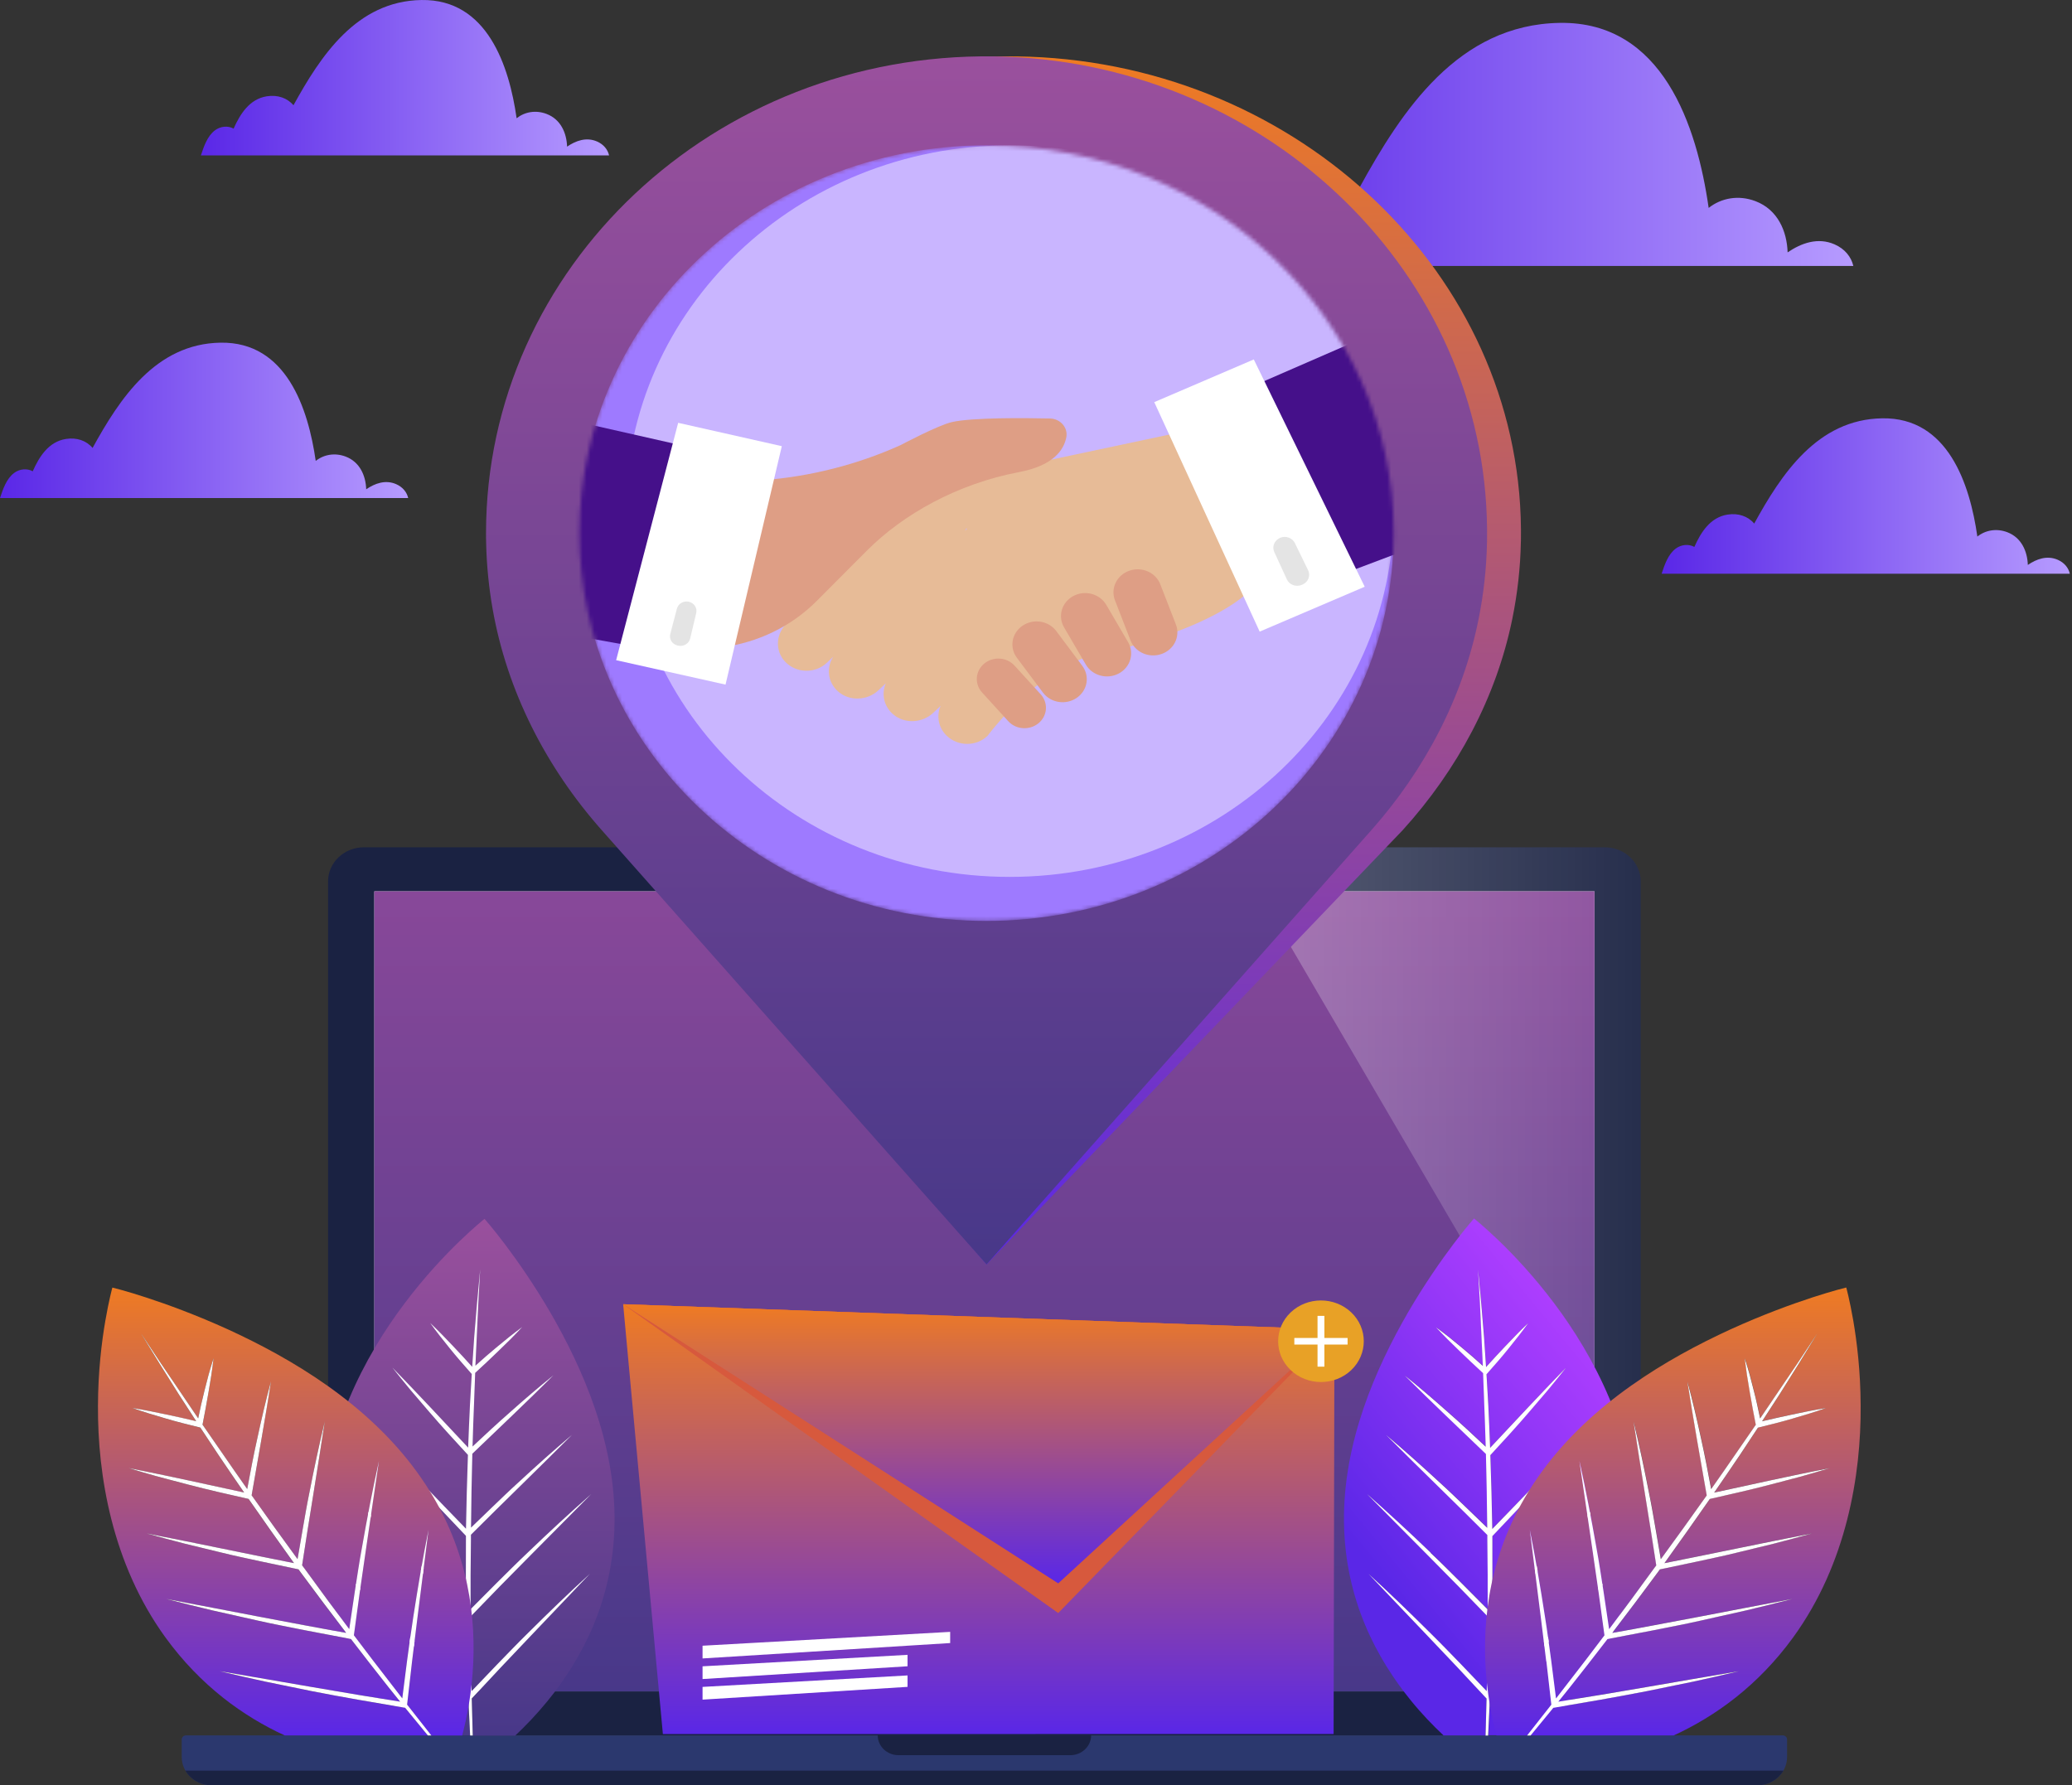 <svg width="528" height="455" viewBox="0 0 528 455" fill="none" xmlns="http://www.w3.org/2000/svg">
<rect x="0" y="0" width="528" height="455" fill="#333333" stroke="none"/>
<path d="M92.708 215.945H408.977C414.004 215.945 418.1 219.836 418.1 224.636V440.677C418.1 441.564 417.341 442.288 416.409 442.288H85.289C84.357 442.288 83.597 441.564 83.597 440.677V224.636C83.597 219.847 87.681 215.945 92.72 215.945H92.708Z" fill="#1A2242"/>
<path d="M406.33 431.066V227.167L95.387 227.167V431.066H406.33Z" fill="#F7F6F5"/>
<path d="M293.678 227.167H95.379V431.066H293.678H406.321V227.167H293.678Z" fill="url(#paint0_linear_1324_4886)"/>
<path d="M47.386 442.276H454.304C454.902 442.276 455.396 442.737 455.396 443.317V447.767C455.396 451.756 451.991 455 447.804 455H53.897C49.71 455 46.305 451.756 46.305 447.767V443.317C46.305 442.748 46.788 442.276 47.398 442.276H47.386Z" fill="#2B386E"/>
<path d="M47.248 451.263C48.536 453.487 51.033 455 53.897 455H447.816C450.68 455 453.165 453.487 454.465 451.263H47.248Z" fill="#1A2242"/>
<path d="M272.742 447.328H228.971C226.049 447.328 223.668 445.071 223.668 442.276H278.046C278.046 445.06 275.676 447.328 272.742 447.328Z" fill="#1A2242"/>
<path d="M250.85 224.164C249.757 224.164 248.871 223.321 248.871 222.279C248.871 221.238 249.757 220.395 250.85 220.395C251.943 220.395 252.828 221.238 252.828 222.279C252.828 223.321 251.943 224.164 250.85 224.164ZM250.85 221.512C250.413 221.512 250.056 221.852 250.056 222.268C250.056 222.685 250.413 223.025 250.85 223.025C251.287 223.025 251.643 222.685 251.643 222.268C251.643 221.852 251.287 221.512 250.85 221.512Z" fill="#D5D6DA"/>
<path opacity="0.28" d="M314.109 215.945H408.98C414.018 215.945 418.102 219.836 418.102 224.636V393.839L314.109 215.945Z" fill="url(#paint1_linear_1324_4886)"/>
<path d="M367.782 442.298H378.572C378.653 439.153 378.756 436.019 378.825 432.874L371.428 424.94C368.898 422.277 366.378 419.614 363.847 416.951C358.809 411.669 353.77 406.375 348.732 401.082C354.127 405.992 359.361 411.077 364.572 416.249C367.183 418.814 369.714 421.466 372.291 424.107L378.871 430.989L378.94 426.879C379.032 421.915 379.124 416.94 379.136 411.975L371.67 404.282C369.082 401.652 366.493 399.033 363.893 396.403C358.728 391.187 353.563 385.981 348.375 380.754C353.874 385.587 359.269 390.595 364.584 395.691C367.275 398.222 369.864 400.841 372.498 403.438L379.136 410.112C379.159 404.206 379.136 398.299 379.044 392.392V391.132L372.855 384.984C370.669 382.836 368.495 380.688 366.298 378.54C361.949 374.244 357.578 369.97 353.276 365.664C357.935 369.587 362.49 373.674 366.976 377.828C369.254 379.888 371.451 382.025 373.66 384.14L379.021 389.313C378.963 383.033 378.86 376.765 378.687 370.485C375.259 367.209 371.842 363.932 368.414 360.644C364.917 357.269 361.432 353.916 358.004 350.486C361.788 353.521 365.458 356.688 369.082 359.91C372.326 362.749 375.478 365.686 378.63 368.644C378.538 365.072 378.411 361.499 378.261 357.938L377.962 349.883C375.926 348.009 373.913 346.135 371.923 344.195L368.897 341.236C367.92 340.217 366.907 339.231 365.964 338.19C367.114 339.012 368.207 339.9 369.323 340.754L372.602 343.439C374.419 344.93 376.168 346.486 377.905 348.053L377.56 340.7C377.318 334.957 377.031 329.215 376.685 323.472C377.249 329.193 377.755 334.924 378.204 340.667L378.722 348.338C380.344 346.552 381.966 344.765 383.634 343.023C385.52 341.039 387.418 339.056 389.431 337.16C387.821 339.417 386.107 341.576 384.381 343.702C382.667 345.839 380.838 347.899 379.032 349.949L378.837 350.168L379.285 357.894C379.469 361.576 379.619 365.258 379.757 368.929C382.817 365.664 385.877 362.398 388.925 359.143L393.964 353.817C395.666 352.064 397.334 350.277 399.06 348.535C397.553 350.475 395.989 352.36 394.436 354.256L389.662 359.834C386.487 363.538 383.173 367.132 379.883 370.705L379.814 370.77C380.033 377.05 380.194 383.318 380.309 389.598L385.808 383.921L392.227 377.247L398.669 370.562L405.157 363.899C403.178 366.31 401.142 368.655 399.129 371.011L392.94 377.948C390.904 380.261 388.753 382.496 386.648 384.743L380.321 391.417V392.348C380.367 398.365 380.344 404.392 380.263 410.408C382.621 408.096 384.968 405.762 387.303 403.417L395.183 395.471L403.063 387.482L410.978 379.483C408.527 382.354 406.008 385.137 403.523 387.943L395.896 396.195C393.377 398.945 390.72 401.597 388.143 404.271L380.298 412.205L380.24 412.271C380.183 417.137 380.056 421.992 379.918 426.857L379.745 431.296L387.016 424.359L395.022 416.6L403.029 408.797L411.07 400.984C408.562 403.789 406.031 406.518 403.477 409.269L395.724 417.334C393.136 420.019 390.478 422.616 387.844 425.224L379.883 432.983L379.688 433.181C379.561 436.205 379.412 439.219 379.251 442.243H391.019C393.55 440.106 396.253 437.564 398.945 434.55C408.182 424.216 417.121 408.392 416.833 387.055C416.546 365.203 406.215 345.642 395.966 332.053C390.846 325.237 385.739 319.856 381.931 316.185C378.112 312.514 375.616 310.541 375.616 310.541C375.616 310.541 373.487 312.919 370.358 317.083C367.218 321.248 363.042 327.209 358.866 334.365C350.549 348.721 342.209 367.68 342.485 388.019C342.75 407.888 350.975 422.868 359.545 433.411C362.352 436.863 365.205 439.811 367.816 442.254L367.782 442.298Z" fill="url(#paint2_linear_1324_4886)"/>
<path d="M364.572 395.712C359.257 390.616 353.862 385.608 348.363 380.776C353.54 385.992 358.705 391.208 363.882 396.425C366.47 399.055 369.058 401.674 371.658 404.304L379.124 411.997C379.112 416.961 379.02 421.937 378.928 426.901L378.859 431.01L372.279 424.128C369.714 421.487 367.172 418.835 364.56 416.271C359.349 411.098 354.115 406.014 348.72 401.104C353.77 406.397 358.809 411.69 363.836 416.972C366.366 419.635 368.886 422.298 371.417 424.961L378.813 432.895C378.744 436.041 378.652 439.175 378.56 442.32H379.216C379.377 439.306 379.527 436.282 379.653 433.257L379.849 433.06L387.809 425.301C390.444 422.693 393.101 420.096 395.689 417.411L403.443 409.345C405.996 406.605 408.539 403.877 411.035 401.06L402.994 408.874L394.987 416.676L386.981 424.435L379.711 431.372L379.883 426.934C380.021 422.079 380.148 417.213 380.205 412.348L380.263 412.282L388.108 404.348C390.697 401.674 393.342 399.022 395.862 396.271L403.489 388.019C405.973 385.214 408.504 382.43 410.943 379.559L403.029 387.559L395.149 395.548L387.269 403.493C384.945 405.838 382.598 408.172 380.228 410.485C380.309 404.468 380.332 398.441 380.297 392.425V391.493L386.613 384.819C388.718 382.562 390.858 380.337 392.905 378.025L399.094 371.088C401.096 368.732 403.144 366.387 405.122 363.976L398.634 370.639L392.192 377.323L385.773 383.997L380.274 389.674C380.159 383.395 380.01 377.115 379.78 370.847L379.849 370.781C383.139 367.22 386.452 363.614 389.627 359.91L394.401 354.332C395.954 352.436 397.518 350.551 399.025 348.612C397.3 350.354 395.632 352.14 393.929 353.894L388.891 359.22C385.831 362.485 382.782 365.74 379.722 369.006C379.584 365.324 379.435 361.642 379.251 357.97L378.802 350.244L378.997 350.025C380.803 347.976 382.633 345.916 384.347 343.779C386.072 341.653 387.786 339.494 389.397 337.236C387.395 339.132 385.485 341.116 383.599 343.099C381.931 344.842 380.309 346.628 378.687 348.414L378.169 340.743C377.721 335.012 377.214 329.28 376.651 323.549C376.996 329.291 377.295 335.034 377.525 340.776L377.87 348.129C376.133 346.562 374.384 345.006 372.567 343.516L369.288 340.831C368.161 339.976 367.068 339.088 365.929 338.266C366.884 339.308 367.885 340.294 368.863 341.313L371.888 344.272C373.878 346.201 375.891 348.086 377.928 349.959L378.227 358.014C378.376 361.587 378.491 365.148 378.595 368.721C375.443 365.762 372.302 362.825 369.047 359.987C365.412 356.765 361.754 353.598 357.969 350.562C361.397 353.992 364.882 357.346 368.38 360.721C371.808 364.009 375.236 367.285 378.652 370.562C378.825 376.83 378.917 383.11 378.986 389.389L373.625 384.217C371.417 382.101 369.219 379.965 366.942 377.904C362.444 373.751 357.9 369.674 353.241 365.74C357.532 370.058 361.903 374.321 366.263 378.617C368.449 380.765 370.634 382.912 372.82 385.06L379.009 391.208V392.468C379.101 398.375 379.124 404.282 379.101 410.189L372.463 403.515C369.829 400.907 367.252 398.299 364.549 395.767L364.572 395.712Z" fill="white"/>
<path d="M381.286 442.299H389.143C391.202 439.68 393.273 437.072 395.32 434.442L394.055 423.384C393.595 419.648 393.134 415.922 392.674 412.185C391.743 404.766 390.799 397.335 389.867 389.894C391.351 397.204 392.582 404.579 393.733 412.009C394.319 415.713 394.802 419.439 395.32 423.176L396.551 432.853L399.231 429.379C402.475 425.193 405.719 420.995 408.894 416.765L407.41 405.883C406.87 402.146 406.329 398.409 405.788 394.662C404.696 387.221 403.603 379.79 402.51 372.339C404.132 379.648 405.547 387.034 406.847 394.464C407.537 398.179 408.078 401.905 408.664 405.653L410.079 415.198C413.864 410.168 417.603 405.116 421.284 400.02L422.089 398.935L420.72 390.114C420.225 387.012 419.731 383.922 419.225 380.821C418.247 374.629 417.235 368.47 416.314 362.3C417.787 368.35 419.075 374.465 420.272 380.601C420.904 383.67 421.422 386.771 421.963 389.851L423.251 397.357C427.197 391.966 431.096 386.552 434.95 381.095C434.11 376.317 433.282 371.539 432.442 366.75C431.603 361.851 430.763 356.974 430.027 352.065C431.326 356.843 432.442 361.665 433.489 366.519C434.455 370.826 435.272 375.144 436.077 379.495C438.263 376.393 440.437 373.27 442.589 370.136L447.455 363.089C446.902 360.306 446.385 357.544 445.913 354.739L445.211 350.465C445.027 349.029 444.786 347.605 444.648 346.169C445.108 347.539 445.476 348.92 445.89 350.3L446.971 354.487C447.57 356.81 448.076 359.155 448.559 361.489L452.942 355.013C456.393 349.972 459.809 344.898 463.157 339.791C459.994 345.007 456.772 350.191 453.505 355.352L449.065 362.202C451.584 361.61 454.115 361.018 456.646 360.503C459.522 359.9 462.409 359.298 465.331 358.837C462.524 359.835 459.683 360.689 456.853 361.511C454.035 362.355 451.147 363.056 448.306 363.758L448.007 363.835L443.474 370.684C441.289 373.928 439.08 377.16 436.848 380.382C441.542 379.363 446.224 378.344 450.917 377.325L458.613 375.692C461.178 375.177 463.744 374.618 466.332 374.136C463.801 374.925 461.27 375.626 458.74 376.349L451.113 378.355C446.051 379.681 440.921 380.843 435.847 381.982L435.744 382.004C431.936 387.494 428.071 392.941 424.171 398.366L432.477 396.7L442.209 394.716L451.964 392.733L461.754 390.793C458.533 391.714 455.3 392.536 452.079 393.39L442.381 395.746C439.16 396.546 435.916 397.204 432.684 397.916L423.021 399.955L422.434 400.755C418.626 405.916 414.773 411.045 410.873 416.141C414.37 415.527 417.856 414.891 421.33 414.234L433.11 412.009L444.924 409.741L456.784 407.483C452.861 408.513 448.939 409.445 445.027 410.398L433.259 413.039C429.359 413.927 425.402 414.661 421.491 415.45L409.746 417.697L409.654 417.719C406.502 421.839 403.304 425.916 400.094 429.982L397.126 433.675L407.756 431.954L419.524 429.96L431.326 427.921L443.164 425.894C439.241 426.847 435.341 427.713 431.407 428.579L419.65 430.99C415.728 431.779 411.805 432.469 407.894 433.171L396.148 435.187L395.861 435.231C393.94 437.587 392.007 439.943 390.063 442.288H426.518C437.09 437.423 447.995 429.62 456.945 417.302C470.611 398.475 474.258 375.801 474.143 358.267C474.12 349.489 473.177 341.939 472.268 336.602C471.348 331.265 470.473 328.131 470.473 328.131C470.473 328.131 467.149 328.931 461.811 330.673C456.473 332.416 449.123 335.09 441.001 338.794C424.746 346.246 405.558 357.621 392.847 375.144C380.423 392.262 377.904 409.807 378.513 423.768C378.847 431.297 380.124 437.719 381.332 442.288L381.286 442.299Z" fill="url(#paint3_linear_1324_4886)"/>
<path d="M394.055 423.395L395.32 434.452C393.272 437.083 391.202 439.691 389.143 442.31H390.028C391.972 439.965 393.905 437.619 395.826 435.252L396.114 435.209L407.859 433.192C411.77 432.48 415.693 431.8 419.616 431.011L431.372 428.6C435.307 427.735 439.206 426.869 443.129 425.916L431.292 427.943L419.489 429.981L407.721 431.976L397.092 433.696L400.06 430.003C403.269 425.937 406.479 421.85 409.619 417.74L409.711 417.718L421.456 415.472C425.367 414.683 429.313 413.949 433.224 413.061L444.993 410.42C448.904 409.466 452.838 408.535 456.749 407.505L444.889 409.762L433.075 412.031L421.295 414.255C417.81 414.913 414.324 415.549 410.838 416.162C414.75 411.066 418.592 405.938 422.4 400.776L422.986 399.976L432.649 397.938C435.882 397.225 439.137 396.568 442.347 395.768L452.044 393.412C455.265 392.557 458.486 391.735 461.719 390.815L451.929 392.754L442.174 394.738L432.442 396.721L424.137 398.387C428.036 392.963 431.902 387.505 435.709 382.026L435.813 382.004C440.886 380.853 446.016 379.702 451.078 378.376L458.705 376.371C461.236 375.648 463.767 374.946 466.297 374.157C463.709 374.639 461.155 375.209 458.578 375.713L450.882 377.346C446.201 378.365 441.507 379.385 436.814 380.404C439.045 377.182 441.254 373.949 443.44 370.705L447.972 363.856L448.271 363.779C451.124 363.078 454 362.377 456.818 361.533C459.648 360.711 462.49 359.867 465.297 358.859C462.375 359.319 459.487 359.911 456.611 360.525C454.081 361.051 451.55 361.642 449.03 362.223L453.471 355.374C456.738 350.212 459.959 345.029 463.122 339.812C459.763 344.919 456.358 349.993 452.907 355.034L448.524 361.511C448.041 359.166 447.535 356.821 446.937 354.508L445.855 350.322C445.441 348.941 445.073 347.549 444.613 346.191C444.763 347.626 444.993 349.051 445.177 350.486L445.878 354.76C446.35 357.566 446.868 360.327 447.42 363.111L442.554 370.157C440.403 373.292 438.24 376.404 436.043 379.516C435.238 375.165 434.421 370.848 433.455 366.541C432.408 361.697 431.292 356.864 429.992 352.086C430.74 356.996 431.579 361.873 432.408 366.771C433.247 371.56 434.076 376.338 434.915 381.116C431.062 386.574 427.151 391.987 423.216 397.379L421.928 389.872C421.387 386.782 420.87 383.691 420.237 380.623C419.04 374.486 417.752 368.36 416.28 362.322C417.2 368.492 418.212 374.661 419.19 380.842C419.685 383.943 420.179 387.034 420.685 390.135L422.054 398.957L421.249 400.042C417.557 405.138 413.829 410.19 410.045 415.22L408.63 405.675C408.043 401.927 407.502 398.201 406.812 394.486C405.512 387.056 404.097 379.67 402.475 372.36C403.568 379.812 404.661 387.253 405.754 394.683C406.294 398.431 406.835 402.168 407.376 405.905L408.86 416.787C405.685 421.017 402.452 425.214 399.197 429.4L396.516 432.874L395.286 423.198C394.768 419.461 394.296 415.724 393.698 412.031C392.548 404.601 391.317 397.236 389.833 389.916C390.765 397.357 391.708 404.776 392.64 412.206C393.1 415.943 393.56 419.669 394.02 423.406L394.055 423.395Z" fill="white"/>
<path d="M108.044 442.299H119.812C119.651 439.286 119.502 436.261 119.375 433.236L119.179 433.039L111.219 425.28C108.585 422.672 105.927 420.075 103.339 417.39L95.585 409.324C93.032 406.585 90.489 403.856 87.993 401.039L96.034 408.853L104.041 416.656L112.047 424.415L119.318 431.351L119.145 426.913C119.007 422.058 118.88 417.193 118.823 412.327L118.765 412.261L110.92 404.327C108.332 401.653 105.686 399.001 103.166 396.25L95.54 387.999C93.055 385.193 90.535 382.41 88.085 379.538L96 387.538L103.88 395.527L111.76 403.472C114.083 405.817 116.43 408.152 118.8 410.464C118.719 404.448 118.696 398.42 118.731 392.404V391.472L112.415 384.799C110.31 382.541 108.171 380.316 106.123 378.004L99.934 371.067C97.932 368.711 95.885 366.366 93.906 363.955L100.394 370.618L106.836 377.303L113.255 383.977L118.754 389.653C118.869 383.374 119.018 377.095 119.248 370.826L119.179 370.76C115.889 367.199 112.576 363.593 109.401 359.889L104.627 354.311C103.074 352.415 101.51 350.531 100.003 348.591C101.728 350.333 103.397 352.12 105.099 353.873L110.138 359.199C113.198 362.465 116.246 365.719 119.306 368.985C119.444 365.303 119.594 361.621 119.778 357.95L120.226 350.224L120.031 350.004C118.225 347.955 116.396 345.895 114.682 343.758C112.956 341.632 111.242 339.473 109.631 337.216C111.633 339.111 113.543 341.095 115.429 343.079C117.097 344.821 118.719 346.607 120.341 348.394L120.859 340.722C121.308 334.991 121.814 329.26 122.377 323.528C122.032 329.271 121.733 335.013 121.503 340.755L121.158 348.109C122.895 346.542 124.644 344.985 126.461 343.495L129.74 340.81C130.867 339.955 131.96 339.068 133.099 338.246C132.144 339.287 131.143 340.273 130.165 341.292L127.14 344.251C125.15 346.18 123.137 348.065 121.101 349.939L120.801 357.993C120.652 361.566 120.537 365.128 120.433 368.7C123.585 365.741 126.726 362.804 129.981 359.966C133.617 356.744 137.275 353.577 141.059 350.541C137.631 353.972 134.146 357.325 130.649 360.7C127.221 363.988 123.792 367.265 120.376 370.541C120.203 376.81 120.1 383.089 120.042 389.368L125.403 384.196C127.612 382.081 129.809 379.944 132.087 377.884C136.584 373.73 141.128 369.654 145.787 365.719C141.496 370.037 137.125 374.3 132.765 378.596C130.58 380.744 128.394 382.892 126.208 385.04L120.019 391.188V392.448C119.927 398.355 119.904 404.261 119.927 410.168L126.565 403.494C129.199 400.886 131.776 398.278 134.479 395.746C139.794 390.651 145.189 385.642 150.688 380.81C145.511 386.026 140.346 391.242 135.169 396.459C132.581 399.089 129.993 401.708 127.393 404.338L119.927 412.031C119.939 416.995 120.031 421.971 120.123 426.935L120.192 431.045L126.772 424.162C129.337 421.521 131.879 418.869 134.491 416.305C139.702 411.132 144.936 406.048 150.331 401.138C145.281 406.431 140.243 411.724 135.216 417.006C132.685 419.669 130.165 422.332 127.635 424.995L120.226 432.929C120.295 436.075 120.387 439.209 120.479 442.354H131.27C133.881 439.91 136.722 436.962 139.541 433.51C148.111 422.968 156.336 407.987 156.601 388.119C156.877 367.791 148.537 348.832 140.22 334.465C136.044 327.309 131.868 321.347 128.727 317.183C125.587 313.019 123.47 310.641 123.47 310.641C123.47 310.641 120.963 312.613 117.155 316.284C113.347 319.956 108.24 325.336 103.12 332.153C92.859 345.742 82.54 365.303 82.253 387.155C81.965 408.491 90.904 424.327 100.141 434.65C102.833 437.664 105.536 440.206 108.067 442.343L108.044 442.299Z" fill="url(#paint4_linear_1324_4886)"/>
<path d="M104.03 416.667L96.023 408.864L87.982 401.051C90.479 403.856 93.021 406.585 95.575 409.335L103.328 417.401C105.917 420.086 108.574 422.683 111.208 425.291L119.169 433.05L119.364 433.247C119.491 436.272 119.64 439.286 119.801 442.31H120.469C120.388 439.165 120.285 436.031 120.216 432.886L127.624 424.952C130.155 422.289 132.674 419.626 135.205 416.963C140.243 411.681 145.282 406.387 150.321 401.094C144.925 406.004 139.691 411.089 134.48 416.261C131.869 418.826 129.338 421.478 126.761 424.119L120.181 431.001L120.112 426.891C120.02 421.927 119.928 416.952 119.916 411.987L127.382 404.294C129.971 401.664 132.559 399.045 135.159 396.415C140.324 391.199 145.489 385.993 150.677 380.766C145.178 385.599 139.783 390.607 134.469 395.703C131.777 398.234 129.188 400.853 126.554 403.451L119.916 410.124C119.893 404.218 119.916 398.311 120.009 392.404V391.144L126.197 384.996C128.383 382.848 130.557 380.7 132.755 378.552C137.103 374.256 141.474 369.982 145.777 365.676C141.118 369.599 136.562 373.686 132.076 377.84C129.798 379.9 127.601 382.037 125.392 384.152L120.032 389.325C120.089 383.045 120.193 376.777 120.365 370.497C123.793 367.221 127.21 363.944 130.638 360.656C134.135 357.281 137.621 353.928 141.049 350.498C137.264 353.533 133.594 356.7 129.971 359.922C126.727 362.761 123.575 365.698 120.423 368.656C120.515 365.084 120.641 361.511 120.791 357.95L121.09 349.895C123.126 348.021 125.139 346.147 127.129 344.207L130.155 341.249C131.132 340.229 132.145 339.243 133.088 338.202C131.938 339.024 130.845 339.912 129.729 340.766L126.451 343.451C124.633 344.942 122.884 346.498 121.147 348.065L121.492 340.712C121.734 334.969 122.022 329.227 122.367 323.484C121.803 329.205 121.297 334.936 120.848 340.679L120.331 348.35C118.709 346.564 117.087 344.777 115.419 343.035C113.532 341.051 111.634 339.068 109.621 337.172C111.231 339.429 112.945 341.588 114.671 343.714C116.385 345.851 118.214 347.911 120.02 349.961L120.216 350.18L119.767 357.906C119.583 361.588 119.433 365.27 119.295 368.941C116.235 365.676 113.175 362.41 110.127 359.155L105.088 353.829C103.386 352.076 101.718 350.29 99.992 348.547C101.499 350.487 103.064 352.372 104.617 354.268L109.391 359.846C112.566 363.55 115.879 367.144 119.169 370.717L119.238 370.782C119.019 377.062 118.858 383.33 118.743 389.61L113.244 383.933L106.825 377.259L100.383 370.574L93.895 363.911C95.874 366.322 97.91 368.667 99.923 371.024L106.112 377.96C108.148 380.273 110.299 382.508 112.405 384.755L118.732 391.429V392.36C118.686 398.377 118.709 404.404 118.789 410.42C116.431 408.108 114.084 405.774 111.749 403.429L103.869 395.483L95.989 387.495L88.075 379.495C90.525 382.366 93.044 385.149 95.529 387.955L103.156 396.207C105.675 398.957 108.332 401.609 110.909 404.283L118.755 412.218L118.812 412.283C118.87 417.149 118.996 422.004 119.134 426.869L119.307 431.308L112.036 424.371L104.03 416.612V416.667Z" fill="white"/>
<path d="M72.555 442.3H109.01C107.066 439.955 105.134 437.609 103.213 435.242L102.925 435.199L91.18 433.182C87.269 432.47 83.346 431.79 79.423 431.001L67.666 428.59C63.732 427.725 59.833 426.859 55.91 425.905L67.747 427.933L79.55 429.971L91.318 431.966L101.947 433.686L98.979 429.993C95.77 425.927 92.56 421.84 89.42 417.73L89.328 417.708L77.571 415.462C73.66 414.673 69.714 413.939 65.803 413.051L54.035 410.41C50.123 409.456 46.189 408.525 42.278 407.495L54.138 409.752L65.952 412.021L77.732 414.245C81.218 414.903 84.703 415.539 88.189 416.152C84.278 411.056 80.436 405.928 76.628 400.766L76.041 399.966L66.378 397.928C63.145 397.215 59.89 396.558 56.681 395.758L46.983 393.402C43.762 392.547 40.541 391.725 37.308 390.805L47.098 392.744L56.853 394.728L66.585 396.711L74.891 398.377C70.991 392.952 67.126 387.495 63.318 382.016L63.215 381.994C58.142 380.843 53.011 379.692 47.949 378.366L40.322 376.361C37.792 375.638 35.261 374.936 32.73 374.147C35.318 374.629 37.872 375.199 40.449 375.703L48.145 377.336C52.827 378.355 57.52 379.375 62.214 380.394C59.982 377.172 57.773 373.939 55.588 370.695L51.055 363.846L50.756 363.769C47.903 363.068 45.027 362.367 42.209 361.523C39.379 360.701 36.538 359.857 33.731 358.849C36.653 359.309 39.54 359.901 42.416 360.515C44.947 361.041 47.466 361.632 49.997 362.213L45.556 355.364C42.289 350.202 39.069 345.019 35.905 339.802C39.264 344.909 42.669 349.983 46.12 355.024L50.503 361.501C50.986 359.156 51.492 356.81 52.091 354.498L53.172 350.312C53.586 348.931 53.954 347.539 54.414 346.18C54.265 347.616 54.035 349.041 53.851 350.476L53.149 354.75C52.677 357.556 52.16 360.317 51.607 363.101L56.485 370.147C58.636 373.281 60.799 376.394 62.996 379.506C63.801 375.155 64.618 370.838 65.584 366.531C66.631 361.687 67.747 356.854 69.047 352.076C68.299 356.986 67.459 361.862 66.631 366.761C65.791 371.55 64.963 376.328 64.123 381.106C67.977 386.564 71.888 391.977 75.823 397.369L77.111 389.862C77.652 386.772 78.169 383.681 78.802 380.613C79.998 374.476 81.287 368.35 82.759 362.312C81.839 368.482 80.827 374.651 79.849 380.832C79.354 383.933 78.859 387.024 78.353 390.125L76.984 398.947L77.79 400.032C81.482 405.128 85.21 410.18 88.994 415.21L90.409 405.665C90.996 401.917 91.537 398.191 92.227 394.476C93.527 387.046 94.942 379.66 96.564 372.35C95.471 379.802 94.378 387.243 93.285 394.673C92.744 398.421 92.204 402.158 91.663 405.895L90.179 416.777C93.354 421.007 96.587 425.204 99.831 429.39L102.511 432.864L103.742 423.188C104.259 419.451 104.731 415.714 105.329 412.021C106.48 404.591 107.711 397.226 109.195 389.906C108.251 397.347 107.319 404.766 106.388 412.196C105.927 415.933 105.467 419.659 105.007 423.396L103.742 434.453C105.789 437.083 107.86 439.692 109.919 442.311H117.776C118.984 437.741 120.261 431.319 120.595 423.79C121.204 409.829 118.685 392.295 106.261 375.166C93.55 357.643 74.362 346.268 58.107 338.816C49.985 335.123 42.635 332.438 37.297 330.696C31.959 328.942 28.635 328.153 28.635 328.153C28.635 328.153 27.76 331.288 26.84 336.624C25.92 341.961 24.988 349.512 24.965 358.29C24.861 375.824 28.508 398.498 42.163 417.325C51.113 429.642 62.007 437.445 72.59 442.311L72.555 442.3Z" fill="url(#paint5_linear_1324_4886)"/>
<path d="M40.473 375.703C37.908 375.188 35.343 374.629 32.754 374.147C35.285 374.936 37.816 375.637 40.346 376.36L47.973 378.366C53.035 379.692 58.166 380.853 63.239 381.993L63.342 382.015C67.15 387.505 71.015 392.952 74.915 398.377L66.609 396.711L56.877 394.727L47.122 392.744L37.333 390.804C40.554 391.725 43.786 392.546 47.007 393.401L56.705 395.757C59.926 396.557 63.17 397.215 66.402 397.927L76.065 399.966L76.652 400.766C80.46 405.927 84.313 411.056 88.213 416.152C84.716 415.538 81.23 414.902 77.756 414.245L65.977 412.02L54.162 409.752L42.302 407.494C46.225 408.524 50.148 409.456 54.059 410.409L65.827 413.05C69.727 413.938 73.684 414.672 77.595 415.461L89.352 417.708L89.444 417.73C92.596 421.85 95.794 425.927 99.004 429.993L101.971 433.686L91.342 431.965L79.574 429.971L67.771 427.932L55.934 425.905C59.857 426.858 63.756 427.724 67.691 428.59L79.447 431.001C83.37 431.79 87.293 432.48 91.204 433.182L102.949 435.198L103.237 435.242C105.158 437.598 107.091 439.954 109.035 442.299H109.92C107.861 439.68 105.791 437.072 103.743 434.442L105.008 423.384C105.469 419.648 105.929 415.922 106.389 412.185C107.321 404.766 108.264 397.335 109.196 389.894C107.712 397.204 106.481 404.579 105.33 412.009C104.744 415.713 104.261 419.439 103.743 423.176L102.512 432.853L99.832 429.379C96.588 425.193 93.355 420.995 90.18 416.765L91.664 405.883C92.205 402.146 92.746 398.409 93.286 394.662C94.379 387.221 95.472 379.79 96.565 372.339C94.943 379.648 93.528 387.034 92.228 394.464C91.538 398.179 90.997 401.905 90.41 405.653L88.995 415.198C85.211 410.168 81.472 405.116 77.791 400.02L76.986 398.935L78.355 390.114C78.849 387.012 79.344 383.922 79.85 380.821C80.828 374.629 81.84 368.47 82.76 362.3C81.288 368.35 79.999 374.465 78.803 380.601C78.17 383.67 77.653 386.771 77.112 389.851L75.824 397.357C71.878 391.966 67.978 386.552 64.124 381.095C64.964 376.317 65.793 371.539 66.632 366.75C67.472 361.851 68.312 356.974 69.048 352.065C67.748 356.843 66.632 361.665 65.585 366.519C64.619 370.826 63.802 375.144 62.997 379.495C60.812 376.393 58.637 373.27 56.486 370.136L51.609 363.089C52.149 360.306 52.678 357.544 53.15 354.739L53.852 350.465C54.036 349.029 54.277 347.605 54.416 346.169C53.955 347.539 53.587 348.92 53.173 350.3L52.092 354.487C51.493 356.81 50.987 359.155 50.504 361.489L46.121 355.013C42.67 349.972 39.254 344.898 35.906 339.791C39.07 345.007 42.291 350.191 45.558 355.352L49.998 362.202C47.479 361.61 44.948 361.018 42.417 360.503C39.541 359.9 36.654 359.298 33.732 358.837C36.539 359.835 39.38 360.689 42.21 361.511C45.029 362.355 47.904 363.056 50.757 363.758L51.056 363.835L55.589 370.684C57.775 373.928 59.983 377.16 62.215 380.382C57.522 379.363 52.84 378.344 48.146 377.325L40.45 375.692L40.473 375.703Z" fill="white"/>
<path d="M472.281 67.793C471.74 65.47 470.141 63.443 467.507 62.281C463.262 60.418 459.051 61.931 455.531 64.32C455.359 58.906 453.024 53.438 447.341 51.268C443.038 49.635 438.656 50.435 435.411 52.988C432.432 32.123 423.712 5.427 397.484 5.833C371.566 6.227 357.198 28.221 346.442 47.805C343.969 44.89 340.127 43.553 335.825 44.221C328.876 45.306 325.126 51.366 322.572 57.109C320.318 55.859 317.315 56.123 315.13 57.788C312.127 60.068 310.747 64.111 309.527 67.783H472.281V67.793Z" fill="url(#paint6_linear_1324_4886)"/>
<path d="M155.207 39.597C154.862 38.107 153.838 36.813 152.159 36.068C149.444 34.874 146.752 35.838 144.509 37.372C144.394 33.92 142.91 30.414 139.275 29.033C136.525 27.992 133.718 28.496 131.648 30.14C129.75 16.803 124.17 -0.26 107.41 0.003C90.844 0.255 81.665 14.315 74.785 26.83C73.209 24.967 70.748 24.112 67.998 24.54C63.558 25.23 61.165 29.11 59.532 32.781C58.094 31.981 56.172 32.156 54.769 33.219C52.848 34.676 51.962 37.263 51.191 39.608H155.207V39.597Z" fill="url(#paint7_linear_1324_4886)"/>
<path d="M527.442 146.204C527.096 144.714 526.073 143.421 524.393 142.676C521.678 141.481 518.986 142.446 516.743 143.98C516.628 140.528 515.144 137.021 511.509 135.64C508.76 134.599 505.953 135.103 503.882 136.747C501.984 123.41 496.405 106.347 479.644 106.61C463.079 106.862 453.899 120.923 447.02 133.437C445.444 131.575 442.982 130.72 440.233 131.147C435.792 131.838 433.399 135.717 431.766 139.388C430.328 138.588 428.407 138.763 427.003 139.826C425.082 141.284 424.197 143.87 423.426 146.215H527.442V146.204Z" fill="url(#paint8_linear_1324_4886)"/>
<path d="M104.016 126.927C103.671 125.437 102.647 124.144 100.967 123.398C98.252 122.204 95.561 123.168 93.317 124.702C93.202 121.25 91.718 117.744 88.083 116.363C85.334 115.322 82.527 115.826 80.456 117.47C78.547 104.133 72.979 87.07 56.218 87.333C39.653 87.585 30.473 101.645 23.594 114.16C22.018 112.297 19.556 111.442 16.807 111.87C12.366 112.56 9.974 116.44 8.34 120.111C6.902 119.311 4.981 119.486 3.578 120.549C1.657 122.007 0.771 124.593 0 126.938H104.016V126.927Z" fill="url(#paint9_linear_1324_4886)"/>
<path d="M387.57 138.029C387.604 135.958 387.592 133.864 387.512 131.76C385.223 67.257 328.291 15.269 259.051 14.37C186.21 13.439 126.84 68.189 126.84 135.87C126.84 136.747 126.84 137.623 126.874 138.489C127.001 144.144 127.576 149.766 128.577 155.3C132.339 176.111 142.404 195.486 157.014 211.606L251.401 322.246L357.453 211.562C371.464 196.099 381.312 177.634 385.372 157.744C386.695 151.256 387.443 144.659 387.558 138.007L387.57 138.029Z" fill="url(#paint10_linear_1324_4886)"/>
<path d="M378.931 138.029C378.965 135.958 378.954 133.864 378.873 131.76C376.642 67.257 320.941 15.269 253.196 14.37C181.931 13.439 123.85 68.189 123.85 135.87C123.85 136.747 123.85 137.623 123.884 138.489C124.011 144.144 124.574 149.766 125.552 155.3C129.233 176.111 139.08 195.486 153.368 211.606L251.402 322.246L349.47 211.562C363.171 196.099 372.811 177.634 376.791 157.744C378.091 151.256 378.816 144.659 378.931 138.007V138.029Z" fill="url(#paint11_linear_1324_4886)"/>
<mask id="mask0_1324_4886" style="mask-type:luminance" maskUnits="userSpaceOnUse" x="147" y="37" width="209" height="198">
<path d="M251.405 234.707C308.706 234.707 355.157 190.457 355.157 135.87C355.157 81.284 308.706 37.033 251.405 37.033C194.105 37.033 147.654 81.284 147.654 135.87C147.654 190.457 194.105 234.707 251.405 234.707Z" fill="white"/>
</mask>
<g mask="url(#mask0_1324_4886)">
<path d="M251.405 234.707C308.706 234.707 355.157 190.457 355.157 135.87C355.157 81.284 308.706 37.033 251.405 37.033C194.105 37.033 147.654 81.284 147.654 135.87C147.654 190.457 194.105 234.707 251.405 234.707Z" fill="#9E7AFF"/>
<path d="M257.297 223.486C311.344 223.486 355.158 181.747 355.158 130.259C355.158 78.772 311.344 37.033 257.297 37.033C203.25 37.033 159.436 78.772 159.436 130.259C159.436 181.747 203.25 223.486 257.297 223.486Z" fill="#C9B5FF"/>
<path d="M319.177 149.745L301.519 109.997C289.981 112.452 278.443 114.896 266.905 117.35C259.427 118.939 251.755 119.685 244.404 121.8C236.639 124.035 232.739 128.287 227.148 133.591C223.329 137.208 219.51 140.835 215.691 144.451C210.629 149.251 205.556 154.062 200.494 158.862C197.699 161.514 197.423 165.854 200.08 168.648C202.91 171.629 207.753 171.717 210.71 168.911L212.332 167.377C210.514 170.139 210.905 173.854 213.528 176.199C216.438 178.796 221.051 178.588 223.87 175.903L225.733 174.139C224.56 176.802 225.193 180.024 227.654 182.095C230.576 184.561 235.063 184.287 237.835 181.656L239.699 179.892C238.583 182.424 239.101 185.459 241.263 187.53C244.128 190.27 248.775 190.281 251.639 187.552C251.639 187.552 265.099 169.251 281.077 166.336C282.722 166.04 284.367 165.722 285.978 165.295C312.931 158.292 319.177 149.745 319.177 149.745ZM245.899 135.268C246.026 135.071 246.141 134.863 246.256 134.654L246.428 134.764L245.911 135.257L245.899 135.268Z" fill="#E7BB97"/>
<path d="M442.832 44.595L299.312 107.071L320.997 154.27L442.728 108.353L442.832 107.673V44.595Z" fill="#45108A"/>
<path d="M319.5 91.607L294.135 102.489L320.996 160.976L347.765 149.535L319.5 91.607Z" fill="white"/>
<path d="M326.183 137.087C324.745 137.711 324.089 139.311 324.722 140.692L327.92 147.651C328.564 149.054 330.278 149.678 331.739 149.054L331.9 148.988C333.372 148.363 334.017 146.709 333.338 145.317L329.979 138.424C329.312 137.054 327.621 136.462 326.171 137.076L326.183 137.087Z" fill="#E4E4E4"/>
<path d="M194.338 122.391C206.52 121.449 218.426 118.424 229.481 113.449C229.481 113.449 239.029 108.375 242.549 107.575C247.726 106.391 260.955 106.512 267.558 106.654C270.193 106.709 272.206 108.989 271.722 111.465C271.09 114.687 268.432 118.665 259.678 120.32C243.872 123.323 230.171 131.082 220.992 140.243L208.096 153.185C201.677 159.629 193.13 163.793 183.881 164.977L194.338 122.391Z" fill="#DE9E85"/>
<path d="M40.305 83.301V142.938L183.709 168.713L195.581 118.457L40.305 83.301Z" fill="#45108A"/>
<path d="M172.816 107.761L199.228 113.711L184.883 174.478L157.01 168.253L172.816 107.761Z" fill="white"/>
<path d="M175.529 153.36C176.875 153.667 177.727 154.949 177.416 156.231L175.875 162.73C175.564 164.034 174.195 164.856 172.826 164.549L172.677 164.516C171.308 164.209 170.456 162.894 170.801 161.59L172.492 155.125C172.826 153.842 174.184 153.053 175.529 153.36Z" fill="#E4E4E4"/>
<path d="M264.647 184.319C262.358 186.204 258.895 185.974 256.916 183.793L250.256 176.484C248.277 174.303 248.519 171.004 250.808 169.12C253.097 167.235 256.56 167.465 258.539 169.646L265.199 176.955C267.178 179.136 266.936 182.434 264.647 184.319Z" fill="#DE9E85"/>
<path d="M274.355 177.876C271.583 179.761 267.74 179.147 265.762 176.506L259.136 167.651C257.157 165.01 257.801 161.35 260.574 159.465C263.346 157.58 267.188 158.194 269.167 160.835L275.793 169.69C277.771 172.331 277.127 175.991 274.355 177.876Z" fill="#DE9E85"/>
<path d="M285.089 171.651C282.121 173.229 278.36 172.21 276.703 169.383L271.147 159.881C269.49 157.054 270.56 153.47 273.528 151.892C276.496 150.314 280.258 151.333 281.914 154.161L287.47 163.662C289.127 166.489 288.057 170.073 285.089 171.651Z" fill="#DE9E85"/>
<path d="M295.996 166.676C292.798 167.805 289.255 166.248 288.082 163.202L284.124 152.999C282.939 149.953 284.573 146.577 287.771 145.46C290.957 144.331 294.512 145.887 295.685 148.934L299.643 159.136C300.828 162.183 299.194 165.558 295.996 166.676Z" fill="#DE9E85"/>
</g>
<path d="M339.839 441.926L168.918 441.948L158.795 332.394L340.046 338.826L339.839 441.926Z" fill="url(#paint12_linear_1324_4886)"/>
<path d="M242.127 415.898L179.029 419.427V422.671L242.127 418.748V415.898Z" fill="white"/>
<path d="M231.267 421.75L179.029 424.676V427.92L231.267 424.665V421.75Z" fill="white"/>
<path d="M231.267 426.999L179.029 429.925V433.169L231.267 429.914V426.999Z" fill="white"/>
<path d="M269.667 411.099L158.795 332.394L340.046 338.826L269.667 411.099Z" fill="#D7593D"/>
<path d="M269.667 403.538L158.795 332.394L340.046 338.826L269.667 403.538Z" fill="url(#paint13_linear_1324_4886)"/>
<path d="M328.897 349.182C324.641 345.128 324.641 338.541 328.897 334.476C333.154 330.421 340.067 330.421 344.335 334.476C348.592 338.53 348.592 345.117 344.335 349.182C340.079 353.237 333.165 353.237 328.897 349.182Z" fill="#E8A126"/>
<path d="M343.402 340.996H337.49V335.363H335.741V340.996H329.828V342.673H335.741V348.306H337.49V342.673H343.402V340.996Z" fill="white"/>
<defs>
<linearGradient id="paint0_linear_1324_4886" x1="250.85" y1="227.167" x2="250.85" y2="431.066" gradientUnits="userSpaceOnUse">
<stop stop-color="#884899"/>
<stop offset="1" stop-color="#483889"/>
</linearGradient>
<linearGradient id="paint1_linear_1324_4886" x1="418.102" y1="304.887" x2="314.109" y2="304.887" gradientUnits="userSpaceOnUse">
<stop stop-color="white" stop-opacity="0.2"/>
<stop offset="1" stop-color="white"/>
</linearGradient>
<linearGradient id="paint2_linear_1324_4886" x1="379.659" y1="310.541" x2="318.224" y2="361.228" gradientUnits="userSpaceOnUse">
<stop stop-color="#AE3EFF"/>
<stop offset="1" stop-color="#5A27E7"/>
</linearGradient>
<linearGradient id="paint3_linear_1324_4886" x1="426.288" y1="328.131" x2="426.288" y2="442.299" gradientUnits="userSpaceOnUse">
<stop stop-color="#EF7B22"/>
<stop offset="1" stop-color="#5A27E7"/>
</linearGradient>
<linearGradient id="paint4_linear_1324_4886" x1="119.427" y1="310.641" x2="119.427" y2="442.354" gradientUnits="userSpaceOnUse">
<stop stop-color="#9A509D"/>
<stop offset="1" stop-color="#483889"/>
</linearGradient>
<linearGradient id="paint5_linear_1324_4886" x1="72.821" y1="328.153" x2="72.821" y2="442.311" gradientUnits="userSpaceOnUse">
<stop stop-color="#EF7B22"/>
<stop offset="1" stop-color="#5A27E7"/>
</linearGradient>
<linearGradient id="paint6_linear_1324_4886" x1="309.527" y1="36.811" x2="472.281" y2="36.811" gradientUnits="userSpaceOnUse">
<stop stop-color="#5A27E7"/>
<stop offset="1" stop-color="#B69BFF"/>
</linearGradient>
<linearGradient id="paint7_linear_1324_4886" x1="51.191" y1="19.804" x2="155.207" y2="19.804" gradientUnits="userSpaceOnUse">
<stop stop-color="#5A27E7"/>
<stop offset="1" stop-color="#B69BFF"/>
</linearGradient>
<linearGradient id="paint8_linear_1324_4886" x1="423.426" y1="126.411" x2="527.442" y2="126.411" gradientUnits="userSpaceOnUse">
<stop stop-color="#5A27E7"/>
<stop offset="1" stop-color="#B69BFF"/>
</linearGradient>
<linearGradient id="paint9_linear_1324_4886" x1="0" y1="107.134" x2="104.016" y2="107.134" gradientUnits="userSpaceOnUse">
<stop stop-color="#5A27E7"/>
<stop offset="1" stop-color="#B69BFF"/>
</linearGradient>
<linearGradient id="paint10_linear_1324_4886" x1="257.214" y1="14.358" x2="257.214" y2="322.246" gradientUnits="userSpaceOnUse">
<stop stop-color="#EF7B22"/>
<stop offset="1" stop-color="#5A27E7"/>
</linearGradient>
<linearGradient id="paint11_linear_1324_4886" x1="251.399" y1="14.358" x2="251.399" y2="322.246" gradientUnits="userSpaceOnUse">
<stop stop-color="#9A509D"/>
<stop offset="1" stop-color="#483889"/>
</linearGradient>
<linearGradient id="paint12_linear_1324_4886" x1="249.42" y1="332.394" x2="249.42" y2="441.948" gradientUnits="userSpaceOnUse">
<stop stop-color="#EF7B22"/>
<stop offset="1" stop-color="#5A27E7"/>
</linearGradient>
<linearGradient id="paint13_linear_1324_4886" x1="249.42" y1="332.394" x2="249.42" y2="403.538" gradientUnits="userSpaceOnUse">
<stop stop-color="#EF7B22"/>
<stop offset="1" stop-color="#5A27E7"/>
</linearGradient>
</defs>
</svg>
